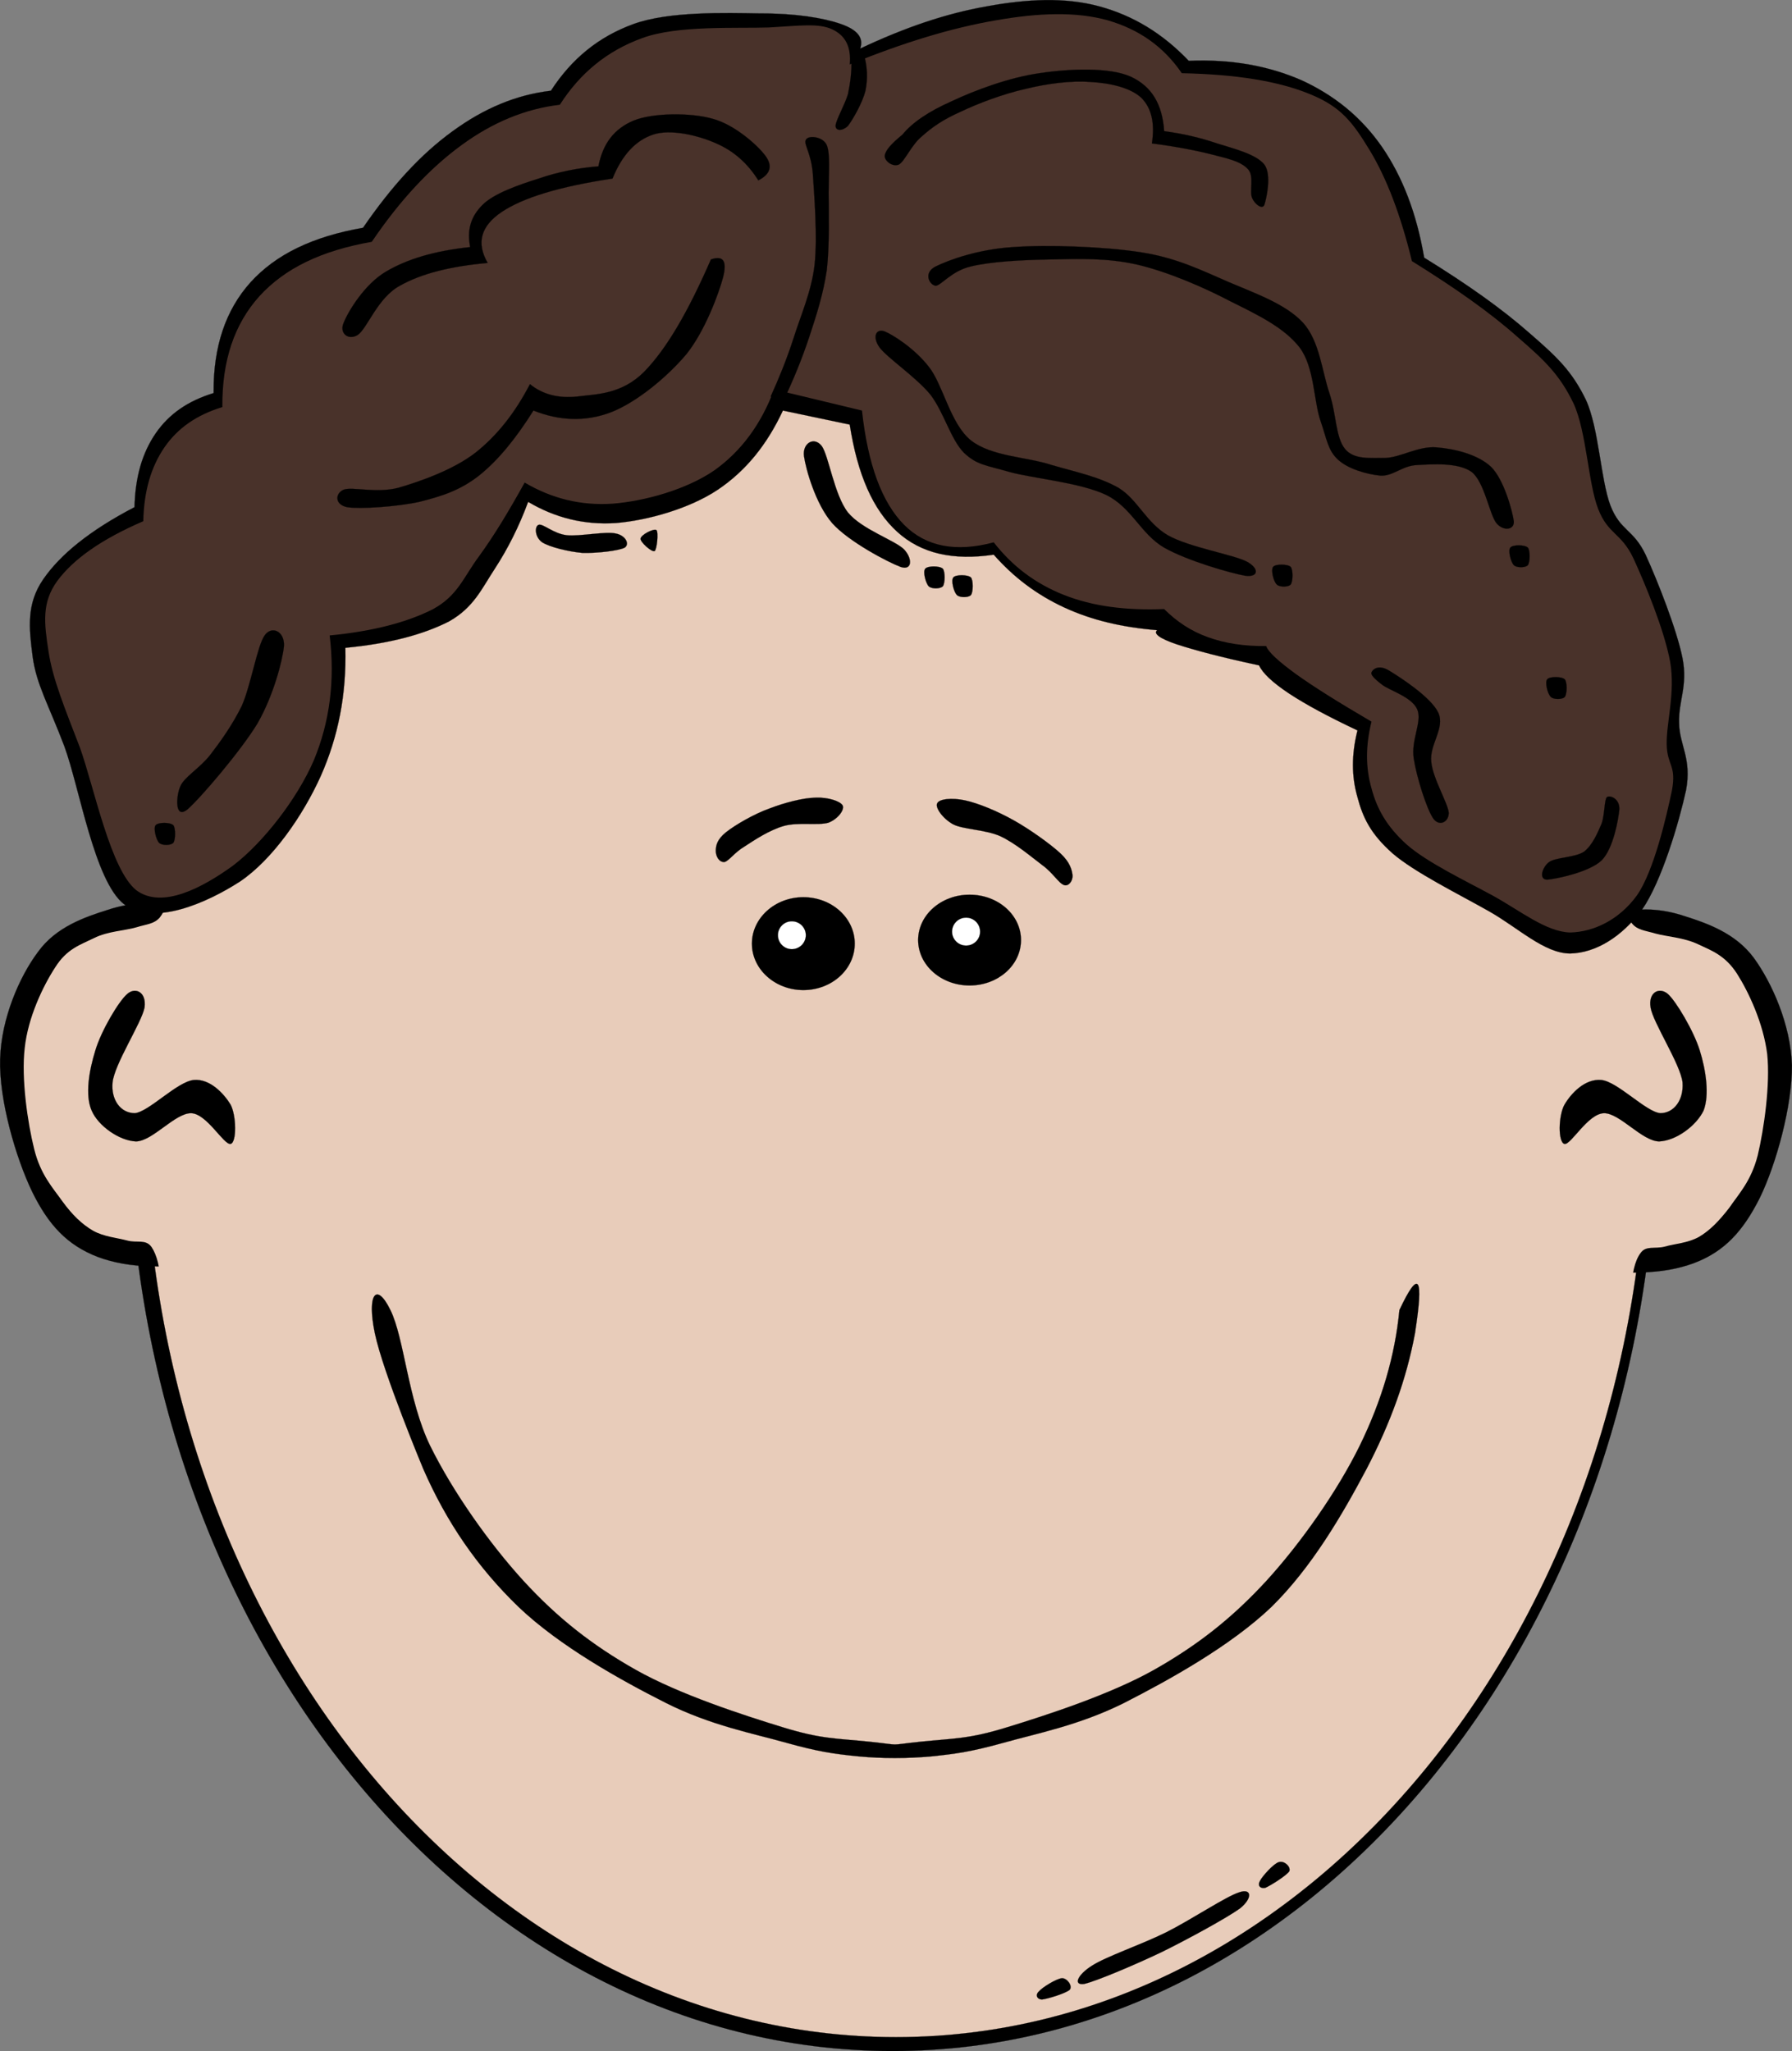<?xml version="1.0" encoding="UTF-8" standalone="no"?>
<!-- Created with Inkscape (http://www.inkscape.org/) -->
<svg xmlns:rdf="http://www.w3.org/1999/02/22-rdf-syntax-ns#" xmlns="http://www.w3.org/2000/svg" xmlns:cc="http://web.resource.org/cc/" xmlns:dc="http://purl.org/dc/elements/1.1/" xmlns:svg="http://www.w3.org/2000/svg" xmlns:inkscape="http://www.inkscape.org/namespaces/inkscape" xmlns:sodipodi="http://sodipodi.sourceforge.net/DTD/sodipodi-0.dtd" xmlns:ns1="http://sozi.baierouge.fr" xmlns:xlink="http://www.w3.org/1999/xlink" id="Layer_1" xml:space="preserve" version="1.0" viewBox="0 0 464.167 531.221" inkscape:version="0.91 r13725">
<rect x="0" y="0" width="464.167" height="531.221" fill="#808080" stroke="none"/>
<g id="g5">
	<path id="path7" style="stroke:black;stroke-width:.036;stroke-miterlimit:10;fill-rule:evenodd" d="m33.263 288.35c0 134.1 88.627 242.85 197.97 242.85 109.29 0 197.93-108.75 197.93-242.85s-88.64-242.86-197.93-242.86c-109.33 0.002-197.97 108.76-197.97 242.86h0.003z"/>
	<path id="path9" style="fill-rule:evenodd;stroke:black;stroke-width:.036;stroke-miterlimit:10;fill:#e8ccba" d="m37.475 288.78c0 131.87 87.125 238.82 194.58 238.82s194.58-106.95 194.58-238.82c0-131.9-87.12-238.86-194.58-238.86-107.46-0.001-194.58 106.96-194.58 238.86h-0.005z"/>
	<path id="path11" style="stroke:black;stroke-width:.036;stroke-miterlimit:10;fill-rule:evenodd" d="m194.76 244.39c0 6.63 5.98 12.03 13.32 12.03 7.38 0 13.32-5.4 13.32-12.03 0-6.62-5.94-12.02-13.32-12.02-7.35 0-13.32 5.4-13.32 12.02z"/>
	<path id="path13" style="fill-rule:evenodd;stroke:black;stroke-width:.036;stroke-miterlimit:10;fill:white" d="m201.49 242.2c0 2.01 1.62 3.63 3.6 3.63 2.02 0 3.64-1.62 3.64-3.63 0-1.98-1.62-3.6-3.64-3.6-1.98 0-3.6 1.62-3.6 3.6z"/>
	<path id="path15" style="stroke:black;stroke-width:.036;stroke-miterlimit:10;fill-rule:evenodd" d="m188.03 215.56c2.37-1.88 7.23-4.72 11.27-6.16 3.92-1.51 8.71-2.77 11.98-2.81 3.17-0.14 6.37 0.9 6.99 2.02 0.54 1.08-1.19 3.49-3.68 4.46-2.66 0.79-8.02-0.21-11.66 0.87-3.78 1.11-7.52 3.63-10.12 5.32-2.52 1.48-4.06 3.78-5.18 4-1.4 0.07-2.2-1.51-2.23-2.81 0-1.44 0.32-3.02 2.63-4.89z"/>
	<path id="path17" style="stroke:black;stroke-width:.036;stroke-miterlimit:10;fill-rule:evenodd" d="m264.46 243.46c0 6.51-5.94 11.77-13.32 11.77-7.35 0-13.32-5.26-13.32-11.77 0-6.48 5.97-11.74 13.32-11.74 7.38 0 13.32 5.26 13.32 11.74z"/>
	<path id="path19" style="fill-rule:evenodd;stroke:black;stroke-width:.036;stroke-miterlimit:10;fill:white" d="m253.87 241.3c0 1.98-1.62 3.6-3.63 3.6-2.02 0-3.64-1.62-3.64-3.6 0-2.02 1.62-3.64 3.64-3.64 2.01 0 3.63 1.62 3.63 3.64z"/>
	<path id="path21" style="stroke:black;stroke-width:.036;stroke-miterlimit:10;fill-rule:evenodd" d="m274.72 221.06c-2.6-2.44-8.07-6.33-12.14-8.6-4.28-2.41-9.28-4.46-12.67-5.18-3.38-0.72-6.69-0.36-7.16 0.79-0.58 1.04 1.4 3.92 4.14 5.43 2.63 1.34 8.31 1.34 12.2 3.06 3.93 1.84 7.92 5.26 10.87 7.49 2.81 2.02 4.25 4.72 5.69 5.19 1.23 0.36 2.27-1.19 2.16-2.56-0.18-1.4-0.61-3.28-3.09-5.62z"/>
	<path id="path23" style="stroke:black;stroke-width:.036;stroke-miterlimit:10;fill-rule:evenodd" d="m45.143 234.89c-5.652-1.44-11.34-1.19-17.208 0.75-5.976 1.88-13.428 4.43-18.072 10.88-4.824 6.4-9.54 17.28-9.828 27.75-0.324 10.55 4.068 25.63 8.316 34.42 4.176 8.49 9 13.79 16.992 16.85 7.992 2.98 18.072 3.2 30.636 0.93l-10.836-91.58z"/>
	<path id="path25" style="fill-rule:evenodd;fill:#e8ccba" d="m41.651 333.28c9.036 2.77 15.408 1.94 19.404-2.49 3.888-4.61 5.22-10.47 4.14-24.26-1.224-14.04-7.487-45.36-11.016-58.39-3.672-12.89-6.912-19.08-10.26-18.72-0.324 3.7-1.08 6.4-2.556 8.24-1.512 1.69-3.312 1.66-6.084 2.52-2.952 0.86-7.416 1.01-10.908 2.77-3.6 1.77-7.056 2.77-10.08 7.6-3.096 4.75-7.02 12.85-7.884 20.84-0.936 7.92 0.756 19.44 2.448 26.21 1.656 6.7 4.824 10.01 7.416 13.68 2.52 3.42 4.932 5.76 7.812 7.45 2.844 1.59 6.228 1.84 8.892 2.56 2.484 0.68 4.752-0.43 6.264 1.65 1.368 2.02 2.304 5.37 2.412 10.34z"/>
	<path id="path27" style="stroke:black;stroke-width:.036;stroke-miterlimit:10;fill-rule:evenodd" d="m419 236.47c5.62-1.44 11.31-1.19 17.21 0.76 5.91 1.87 13.32 4.43 18.07 10.87 4.68 6.41 9.54 17.28 9.87 27.76 0.1 10.47-4.07 25.7-8.36 34.45-4.28 8.49-9.07 13.82-16.99 16.81-8.02 2.99-18.1 3.2-30.63 0.94l10.83-91.59z"/>
	<path id="path29" style="fill-rule:evenodd;fill:#e8ccba" d="m422.53 334.86c-9.07 2.84-15.44 1.98-19.4-2.45-4-4.64-5.29-10.37-4.18-24.26 1.12-14.04 7.38-45.36 11.02-58.39 3.6-12.93 6.87-19.05 10.26-18.76 0.29 3.71 1.04 6.41 2.55 8.24 1.41 1.66 3.24 1.73 6.09 2.56 2.88 0.79 7.27 1.01 10.94 2.74 3.49 1.65 6.99 2.84 10.08 7.59 3.03 4.75 6.84 12.85 7.85 20.85 0.83 7.92-0.83 19.4-2.45 26.24-1.73 6.73-4.89 9.94-7.41 13.64-2.63 3.39-5.01 5.84-7.82 7.49-2.91 1.62-6.33 1.77-8.89 2.52-2.59 0.65-4.86-0.36-6.26 1.69-1.48 2.02-2.27 5.4-2.38 10.3z"/>
	<path id="path31" style="stroke:black;stroke-width:.036;stroke-miterlimit:10;fill-rule:evenodd" d="m225.29 451.1c-8.93-0.93-12.46-0.64-22.65-3.78-10.19-3.13-26.64-8.46-37.94-14.83-11.27-6.37-20.2-13.35-29.16-23.11-8.93-9.79-18.32-23.15-24.12-34.92-5.76-11.81-6.7-27.9-10.3-35.17-3.561-7.31-6.153-4.29-4.029 6.01 2.16 10.3 12.559 35.17 12.559 35.17 6.05 13.83 14.04 25.45 24.66 35.71 10.66 10.16 26.36 18.9 38.2 24.88 11.59 5.83 22.75 7.92 31.14 10.3 8.24 2.3 12.28 2.88 18.61 3.52 6.3 0.58 12.71 0.58 19.08 0 6.23-0.64 10.3-1.22 18.61-3.52 8.39-2.38 19.48-4.47 31.18-10.3 11.7-5.98 27.54-14.72 38.2-24.88 10.43-10.26 18.32-23.83 24.62-35.71 6.23-11.95 10.37-23.4 12.56-35.17 1.15-7.49 1.41-11.48 0.76-12.56-0.69-0.98-2.23 1.11-4.79 6.55-1.15 11.84-4.53 23.36-10.3 35.17-5.79 11.77-15.19 25.13-24.11 34.92-8.97 9.76-17.9 16.74-29.16 23.11-11.31 6.37-27.76 11.7-37.95 14.83-10.15 3.14-13.71 2.85-22.61 3.78-8.92 0.94-4.17 0.94-13.06 0z"/>
	<path id="path33" style="stroke:black;stroke-width:.036;stroke-miterlimit:10;fill-rule:evenodd" d="m32.975 257.42c-2.196 1.84-6.768 9.54-8.28 14.66-1.584 5.07-2.736 11.52-0.936 15.58 1.692 3.93 7.128 7.78 11.448 7.96 4.32-0.04 10.116-7.38 14.328-7.31 4.068 0.15 8.388 8.21 10.188 7.96 1.656-0.4 1.476-7.45 0-10.19-1.728-2.84-5.364-6.77-9.54-6.37-4.32 0.43-11.736 8.35-15.3 8.6-3.6-0.03-6.156-3.38-5.724-7.95 0.432-4.72 7.596-15.59 8.28-19.44 0.54-3.93-2.34-5.37-4.464-3.5z"/>
	<path id="path35" style="stroke:black;stroke-width:.036;stroke-miterlimit:10;fill-rule:evenodd" d="m432 257.42c2.09 1.84 6.7 9.54 8.28 14.66 1.58 5.07 2.56 11.52 0.97 15.58-1.91 3.93-7.13 7.78-11.48 7.96-4.43-0.04-10.23-7.38-14.33-7.31-4.18 0.15-8.5 8.21-10.19 7.96-1.76-0.4-1.58-7.45 0-10.19 1.66-2.84 5.26-6.77 9.54-6.37 4.21 0.43 11.63 8.35 15.3 8.6 3.49-0.03 6.05-3.38 5.73-7.95-0.51-4.72-7.71-15.59-8.28-19.44-0.65-3.93 2.26-5.37 4.46-3.5z"/>
	<path id="path37" style="stroke:black;stroke-width:.036;stroke-miterlimit:10;fill-rule:evenodd" d="m89.459 167.78c0.288 12.14-1.836 22.97-6.372 33.2-4.608 10.22-12.456 21.6-20.916 27.32-8.64 5.58-22.356 11.63-30.024 5.9-7.704-6.01-11.52-30.16-15.48-40.93-4.068-10.73-7.272-16.05-8.208-23.22-0.936-7.27-1.692-13.57 2.736-20.01 4.464-6.48 12.168-12.71 23.652-18.69 0.18-7.92 2.052-14.11 5.472-19.11 3.456-5.01 8.316-8.39 15.012-10.44-0.108-12.064 3.132-21.532 9.575-28.696 6.553-7.2 15.984-11.808 29.124-14.112 7.45-10.836 15.01-19.08 23.22-25.02 8.14-5.94 16.52-9.432 25.45-10.476 5.33-8.208 12.28-13.968 21.42-17.28 9.18-3.312 23.62-2.88 32.76-2.736 9.08-0.036 16.42 1.152 20.92 2.736 4.35 1.512 5.98 3.636 5 6.372 11.67-5.508 22.32-9.108 32.8-10.944 10.44-1.908 20.2-2.412 29.12 0 8.75 2.376 16.35 6.948 23.19 14.112 11.16-0.468 20.7 1.332 29.16 5.004 8.42 3.852 15.44 9.432 20.91 17.316 5.3 7.74 8.93 17.1 10.91 28.656 11.31 6.984 20.23 13.32 27.33 19.584 7.05 6.12 10.94 9.756 14.58 17.284 3.38 7.41 3.78 20.55 6.33 27.32 2.59 6.66 5.91 6.05 9.11 12.74 3.06 6.66 8.1 19.44 9.57 26.82 1.41 7.28-1.11 11.09-0.89 16.85 0.1 5.69 3.34 9.15 1.8 17.32-1.77 8.17-6.3 23.61-11.38 30.92-5.22 7.02-11.95 11.23-18.65 11.38-6.69-0.04-13.35-6.59-20.95-10.91-7.81-4.43-19.3-10.08-25.02-15.01-5.69-5.04-7.7-9.25-9.11-14.58-1.55-5.4-1.55-11.02 0-17.28-7.7-3.64-13.43-6.73-17.75-9.58-4.32-2.88-6.8-5.25-7.74-7.27-9.97-2.12-16.92-4-21.38-5.47-4.43-1.51-6.05-2.77-5-3.64-9.15-0.75-16.96-2.59-24.12-5.9-7.13-3.31-13.07-7.81-18.22-13.65-10.51 1.55-18.76-0.25-25.02-5.94-6.27-5.72-10.26-14.79-12.28-27.75l-17.31-3.64c-4.14 8.86-9.58 15.59-16.85 20.49-7.31 4.89-18.14 7.95-26.39 8.64-8.24 0.54-15.73-1.34-22.75-5.48-2.38 6.41-5.26 12.14-8.64 17.32-3.42 5.22-5.47 10.04-11.85 13.64-6.58 3.35-15.26 5.73-26.851 6.84z"/>
	<path id="path39" style="fill-rule:evenodd;fill:#49322a" d="m85.391 164.58c1.404 11.63 0.036 22.36-4.104 32.33-4.32 10.04-13.248 21.45-20.952 27.29-7.812 5.65-18.324 11.34-25.02 6.37-6.66-5.29-10.872-26.43-14.58-36.87-3.996-10.4-7.092-17.82-8.172-25.02-1.116-7.27-1.8-12.6 2.268-18.21 4.176-5.65 11.376-10.77 22.284-15.48 0.18-7.92 2.052-14.11 5.472-19.12 3.456-5 8.316-8.39 15.012-10.44-0.108-12.058 3.132-21.526 9.576-28.69 6.552-7.2 15.984-11.808 29.124-14.112 7.341-10.836 15.081-19.08 23.221-25.02 8.1-5.94 16.6-9.432 25.49-10.476 5.25-8.208 12.24-13.968 21.38-17.28 9.07-3.348 24.48-2.448 32.76-2.736 8.14-0.468 12.85-1.152 16.38 0.468 3.49 1.62 4.97 4.608 4.57 9.108 14.15-5.76 26.46-9.468 37.77-11.412 11.19-1.98 20.95-2.304 29.12 0 8.03 2.34 14.4 6.768 19.12 13.68 14.07 0.288 25.05 2.052 33.23 5.436 8.06 3.276 11.05 7.308 15.48 14.58 4.35 7.2 7.99 16.704 10.9 28.656 11.24 6.984 20.24 13.32 27.29 19.584 7.06 6.12 10.95 9.756 14.58 17.284 3.39 7.41 3.75 20.55 6.37 27.32 2.6 6.66 5.91 6.05 9.11 12.74 3.1 6.74 8.03 18.65 9.54 26.86 1.37 8.06-1.01 15.7-0.9 21.38 0.11 5.51 2.56 5.3 1.37 11.85-1.37 6.55-4.68 21.02-9.11 27.29-4.5 6.19-11.05 9.43-17.28 9.57-6.26-0.18-12.99-5.69-20.05-9.57-7.16-3.89-16.99-8.57-22.28-13.22-5.22-4.71-7.71-9.28-9.11-14.54-1.55-5.4-1.55-11.02 0-17.28-8.61-5.04-14.94-9-19.55-12.31-4.54-3.31-7.16-5.69-7.74-7.27-5.62 0.07-10.62-0.69-15.01-2.27-4.47-1.59-8.17-4.07-11.41-7.31-10.01 0.4-18.51-0.72-25.92-3.64-7.46-2.95-13.4-7.45-18.22-13.64-9.83 2.63-17.57 1.12-23.22-4.54-5.72-5.79-9.36-15.48-10.91-29.59l-22.75-5.47c-3.38 9-8.5 15.98-15.48 20.95-7.2 4.97-18.04 7.99-26.39 8.64-8.24 0.54-15.73-1.33-22.75-5.47-4.03 7.27-7.85 13.64-11.84 19.12-4.04 5.43-5.44 10.11-11.85 13.64-6.59 3.35-15.299 5.72-26.819 6.84z"/>
	<path id="path41" style="stroke:black;stroke-width:.036;stroke-miterlimit:10;fill-rule:evenodd" d="m199.62 102.7c2.02-4.433 4.03-9.293 5.9-15.017 1.8-5.796 4.65-12.024 5.48-19.116 0.79-7.308-0.11-18.252-0.47-23.688-0.47-5.436-2.42-7.524-1.8-8.64 0.54-1.296 4.42-0.936 5.43 1.368 0.9 2.304 0.51 6.768 0.47 12.276 0.04 5.472 0.25 13.68-0.47 20.052-0.93 6.228-2.62 11.484-4.53 17.28-1.91 5.76-4.14 11.196-6.84 16.845-1.05-0.43-2.09-0.9-3.17-1.36z"/>
	<path id="path43" style="stroke:black;stroke-width:.036;stroke-miterlimit:10;fill-rule:evenodd" d="m220.54 15.323c0.1 3.168-0.29 6.192-0.9 9.072-0.87 2.88-3.14 6.732-3.21 8.208 0.04 1.368 1.8 1.368 3.21 0 1.26-1.656 3.74-5.94 4.53-9.108 0.65-3.132 0.51-6.264-0.43-9.54-1.05 0.433-2.13 0.9-3.2 1.368z"/>
	<path id="path45" style="stroke:black;stroke-width:.036;stroke-miterlimit:10;fill-rule:evenodd" d="m233.75 34.872c2.55-3.132 6.8-6.012 12.74-8.64 5.94-2.808 14.87-6.156 22.75-7.272 7.82-1.188 18.11-1.584 23.65 0.9 5.44 2.52 8.18 7.128 8.65 14.112 4.82 0.648 9.25 1.656 13.68 3.168 4.35 1.368 10.11 2.772 12.27 5.472 1.98 2.664 0.51 8.892 0 10.476-0.57 1.296-2.56-0.288-3.17-1.836-0.72-1.62 0.54-5.472-0.93-7.272-1.55-1.836-4-2.592-8.18-3.636-4.28-1.152-9.75-2.268-16.84-3.204 0.79-5.256-0.08-9.144-2.74-11.808-2.81-2.628-8.14-3.852-13.21-4.104-5.08-0.396-11.23 0.432-16.81 1.8-5.77 1.296-12.35 3.78-16.85 5.94-4.61 2.052-7.35 3.996-10.01 6.372-2.7 2.232-4.39 6.408-5.91 7.272-1.72 0.72-3.78-1.008-3.67-2.268 0.15-1.368 1.63-3.06 4.58-5.472z"/>
	<path id="path47" style="stroke:black;stroke-width:.036;stroke-miterlimit:10;fill-rule:evenodd" d="m242.39 69c3.45-1.692 10.91-4.428 20.01-5.004 8.9-0.648 23.76-0.144 33.23 1.368 9.25 1.44 15.73 4.716 22.75 7.74 6.99 2.988 14.66 5.652 19.12 10.476 4.32 4.752 4.93 12.672 6.84 18.22 1.84 5.54 1.58 11.55 4.1 14.54 2.34 2.77 6.52 2.23 10.44 2.27 4-0.18 8.54-3.13 13.22-2.74 4.57 0.36 10.62 1.77 14.11 5.04 3.35 3.28 5.54 11.49 5.9 14.08 0.18 2.34-2.77 2.63-4.53 0.47-1.77-2.27-3.1-10.66-6.38-13.22-3.49-2.52-10.18-2.01-14.11-1.8-3.96 0.15-6.23 2.96-9.57 2.74-3.57-0.36-8.32-1.73-10.91-4.1-2.67-2.45-2.88-5.19-4.54-10.01-1.8-5.01-1.55-13.97-5.47-19.118-4.03-5.148-10.73-8.352-17.75-11.844-7.13-3.744-16.27-7.668-24.12-9.54-7.99-1.836-15.44-1.512-22.75-1.368-7.34 0.108-15.52 0.576-20.48 1.8-5.01 1.152-7.67 4.896-9.11 5.004-1.59-0.108-3.39-3.349 0-5.004z"/>
	<path id="path49" style="stroke:black;stroke-width:.036;stroke-miterlimit:10;fill-rule:evenodd" d="m357.98 177.32c1.95 1.52 7.67 3.14 9.11 6.38 1.37 3.2-1.66 7.92-0.9 12.74 0.72 4.75 3.31 12.96 5.01 15.48 1.51 2.23 4.03 1.08 4.06-1.37-0.18-2.48-4.14-8.93-4.53-13.21-0.54-4.5 3.63-8.75 1.83-12.74-1.9-4.04-9.86-9.15-12.74-10.91-2.88-1.77-4.36-0.18-4.57 0.47-0.25 0.54 0.61 1.54 2.73 3.16z"/>
	<path id="path51" style="stroke:black;stroke-width:.036;stroke-miterlimit:10;fill-rule:evenodd" d="m419.44 209.65c-0.26 2.63-1.55 10.12-4.58 13.18-3.2 3.06-11.84 4.82-14.11 5-2.3-0.03-1.22-3.31 0.47-4.53 1.55-1.26 6.8-1.16 9.11-2.74 2.19-1.73 3.53-4.93 4.53-7.27 0.83-2.41 0.69-6.27 1.37-6.84 0.79-0.58 3.35 0.39 3.21 3.2z"/>
	<path id="path53" style="stroke:black;stroke-width:.036;stroke-miterlimit:10;fill-rule:evenodd" d="m229.18 85.848c2.08 0.864 7.63 4.32 11.37 9.108 3.75 4.68 5.55 14.764 10.95 19.114 5.39 4.21 14.36 4.21 20.91 6.37 6.52 1.91 12.06 2.96 17.32 5.91 4.97 3.06 7.12 8.96 12.74 12.27 5.51 3.14 17.1 5.04 20.48 6.84 3.24 1.73 3.14 4.14-0.46 3.64-3.71-0.65-14.91-3.85-20.96-7.27-6.12-3.6-8.35-10.37-15.01-13.65-6.84-3.24-18.79-4.24-25.02-5.94-6.23-1.8-8.46-1.8-11.84-5-3.39-3.46-5.15-10.4-8.64-15.01-3.78-4.61-11.2-9.542-13.22-12.278-1.97-2.808-0.82-4.969 1.38-4.104z"/>
	<path id="path55" style="stroke:black;stroke-width:.036;stroke-miterlimit:10;fill-rule:evenodd" d="m184.14 67.199c-5.9 13.536-11.45 23.112-17.32 29.124-5.9 5.867-12.31 5.727-17.28 6.377-4.93 0.54-9.07-0.58-12.27-3.209-3.82 7.349-8.39 13.209-14.11 17.749-5.76 4.46-14.33 7.45-20.02 9.11-5.796 1.47-11.844-0.36-14.112 0.47-2.195 0.9-2.447 3.85 0.9 4.53 3.24 0.54 12.892-0.11 18.652-1.37 5.68-1.44 10.47-2.88 15.48-6.8 4.96-3.96 9.54-9.58 14.11-16.85 6.77 2.67 13.39 2.95 20.01 0.47 6.66-2.56 14.62-9.145 19.59-15.049 4.82-5.976 8.46-15.84 9.54-20.016 1.04-4.139 0.03-5.652-3.17-4.536z"/>
	<path id="path57" style="stroke:black;stroke-width:.036;stroke-miterlimit:10;fill-rule:evenodd" d="m196.42 46.715c-2.74-4.392-6.38-7.632-10.91-9.576-4.61-2.088-11.92-3.816-16.38-2.268-4.5 1.512-7.99 5.256-10.48 11.376-13.9 2.088-23.18 4.968-28.69 8.64-5.4 3.636-6.66 7.992-3.64 13.212-9.64 0.864-17.13 2.736-22.75 5.904-5.76 3.096-8.424 11.052-10.907 12.744-2.484 1.512-4.86-0.468-3.637-3.168 1.116-2.844 5.4-9.972 10.908-13.212 5.546-3.276 12.606-5.4 21.856-6.372-0.87-4.428 0.14-7.884 3.17-10.908 2.95-2.988 9.43-5.22 14.58-6.84 5.04-1.728 10.15-2.736 15.47-3.168 1.12-5.904 4.11-9.756 9.11-11.844 4.93-2.016 14.73-2.124 20.48-0.468 5.66 1.512 11.63 6.84 13.65 9.576 1.94 2.629 1.33 4.753-1.83 6.372z"/>
	<path id="path59" style="stroke:black;stroke-width:.036;stroke-miterlimit:10;fill-rule:evenodd" d="m73.547 167.32c-0.36 3.78-2.736 12.85-6.84 20.01-4.284 7.09-14.832 19.44-18.18 22.32-3.384 2.7-2.88-3.67-1.836-5.94 0.936-2.41 5.04-4.71 7.74-8.17 2.664-3.46 5.723-7.7 8.208-12.74 2.34-5.3 4.032-15.63 5.904-18.22 1.8-2.63 5.22-1.12 5.004 2.74z"/>
	<path id="path61" style="stroke:black;stroke-width:.036;stroke-miterlimit:10;fill-rule:evenodd" d="m140.44 140.46c1.94 1.22 6.73 2.41 10.47 2.74 3.6 0.1 9.36-0.54 10.91-1.37 1.33-0.9 0.25-3.13-2.27-3.64-2.59-0.65-9.43 0.79-12.74 0.43-3.46-0.39-6.16-3.06-7.27-2.7-1.12 0.36-1.05 3.17 0.9 4.54z"/>
	<path id="path63" style="stroke:black;stroke-width:.036;stroke-miterlimit:10;fill-rule:evenodd" d="m170.03 137.29c-0.65-0.5-4.11 1.23-4.11 2.27-0.03 0.86 2.85 3.49 3.64 3.17 0.61-0.43 1.04-4.93 0.47-5.44z"/>
	<path id="path65" style="stroke:black;stroke-width:.036;stroke-miterlimit:10;fill-rule:evenodd" d="m208.26 118.18c0.47 3.34 2.99 12.34 7.27 17.28 4.21 4.78 14.47 10.15 17.75 11.37 3.02 1.01 3.13-2.12 0.9-4.53-2.45-2.42-10.91-5.15-14.55-9.58-3.6-4.61-5-14.9-6.84-17.28-2.01-2.45-5-0.61-4.53 2.74z"/>
	<path id="path67" style="stroke:black;stroke-width:.036;stroke-miterlimit:10;fill-rule:evenodd" d="m239.65 147.3c-0.65 0.72 0.11 3.71 0.9 4.54 0.76 0.72 2.95 0.72 3.67 0 0.61-0.83 0.61-3.82 0-4.54-0.82-0.79-3.92-0.79-4.57 0z"/>
	<path id="path69" style="stroke:black;stroke-width:.036;stroke-miterlimit:10;fill-rule:evenodd" d="m246.92 149.57c-0.61 0.72 0.08 3.71 0.94 4.53 0.65 0.72 3.06 0.72 3.64 0 0.61-0.82 0.61-3.81 0-4.53-0.8-0.79-4.04-0.79-4.58 0z"/>
	<path id="path71" style="stroke:black;stroke-width:.036;stroke-miterlimit:10;fill-rule:evenodd" d="m329.76 146.83c-0.61 0.72 0.07 3.71 0.94 4.54 0.64 0.72 3.06 0.72 3.63 0 0.61-0.83 0.61-3.82 0-4.54-0.79-0.79-4.03-0.79-4.57 0z"/>
	<path id="path73" style="stroke:black;stroke-width:.036;stroke-miterlimit:10;fill-rule:evenodd" d="m391.21 141.83c-0.65 0.72 0.11 3.71 0.9 4.53 0.65 0.72 3.06 0.72 3.64 0 0.61-0.82 0.61-3.81 0-4.53-0.83-0.79-3.96-0.79-4.54 0z"/>
	<path id="path75" style="stroke:black;stroke-width:.036;stroke-miterlimit:10;fill-rule:evenodd" d="m400.75 175.96c-0.61 0.72 0.07 3.7 0.94 4.53 0.65 0.72 3.06 0.72 3.63 0 0.62-0.83 0.62-3.81 0-4.53-0.79-0.8-4.03-0.8-4.57 0z"/>
	<path id="path77" style="stroke:black;stroke-width:.036;stroke-miterlimit:10;fill-rule:evenodd" d="m40.319 213.72c-0.648 0.68 0.108 3.78 0.9 4.57 0.756 0.72 2.952 0.72 3.672 0 0.612-0.79 0.612-3.89 0-4.57-0.828-0.79-3.924-0.79-4.572 0z"/>
	<path id="path79" style="stroke:black;stroke-width:.036;stroke-miterlimit:10;fill-rule:evenodd" d="m321.23 494.23c-3.49 2.52-13.68 8.07-20.41 11.38-6.95 3.31-16.85 7.49-19.98 8.21-2.99 0.43-1.7-2.38 1.94-4.68 3.64-2.38 12.64-5.4 19.22-8.65 6.41-3.2 15.66-9.39 19.01-10.4 3.24-1.11 3.46 1.51 0.22 4.14z"/>
	<path id="path81" style="stroke:black;stroke-width:.036;stroke-miterlimit:10;fill-rule:evenodd" d="m327.71 488.94c1.26-0.5 5.61-3.24 6.26-4.32 0.43-1.19-1.4-2.81-2.73-2.34-1.34 0.36-4.36 3.74-4.9 4.9-0.65 1.15 0.04 2.01 1.37 1.76z"/>
	<path id="path83" style="stroke:black;stroke-width:.036;stroke-miterlimit:10;fill-rule:evenodd" d="m269.93 517.85c1.4-0.15 6.15-1.59 7.16-2.52 0.83-1.01-0.72-3.03-2.01-2.99-1.44 0.11-5.12 2.38-6.02 3.46-0.93 0.86-0.46 2.05 0.87 2.05z"/>
</g>
</svg>
